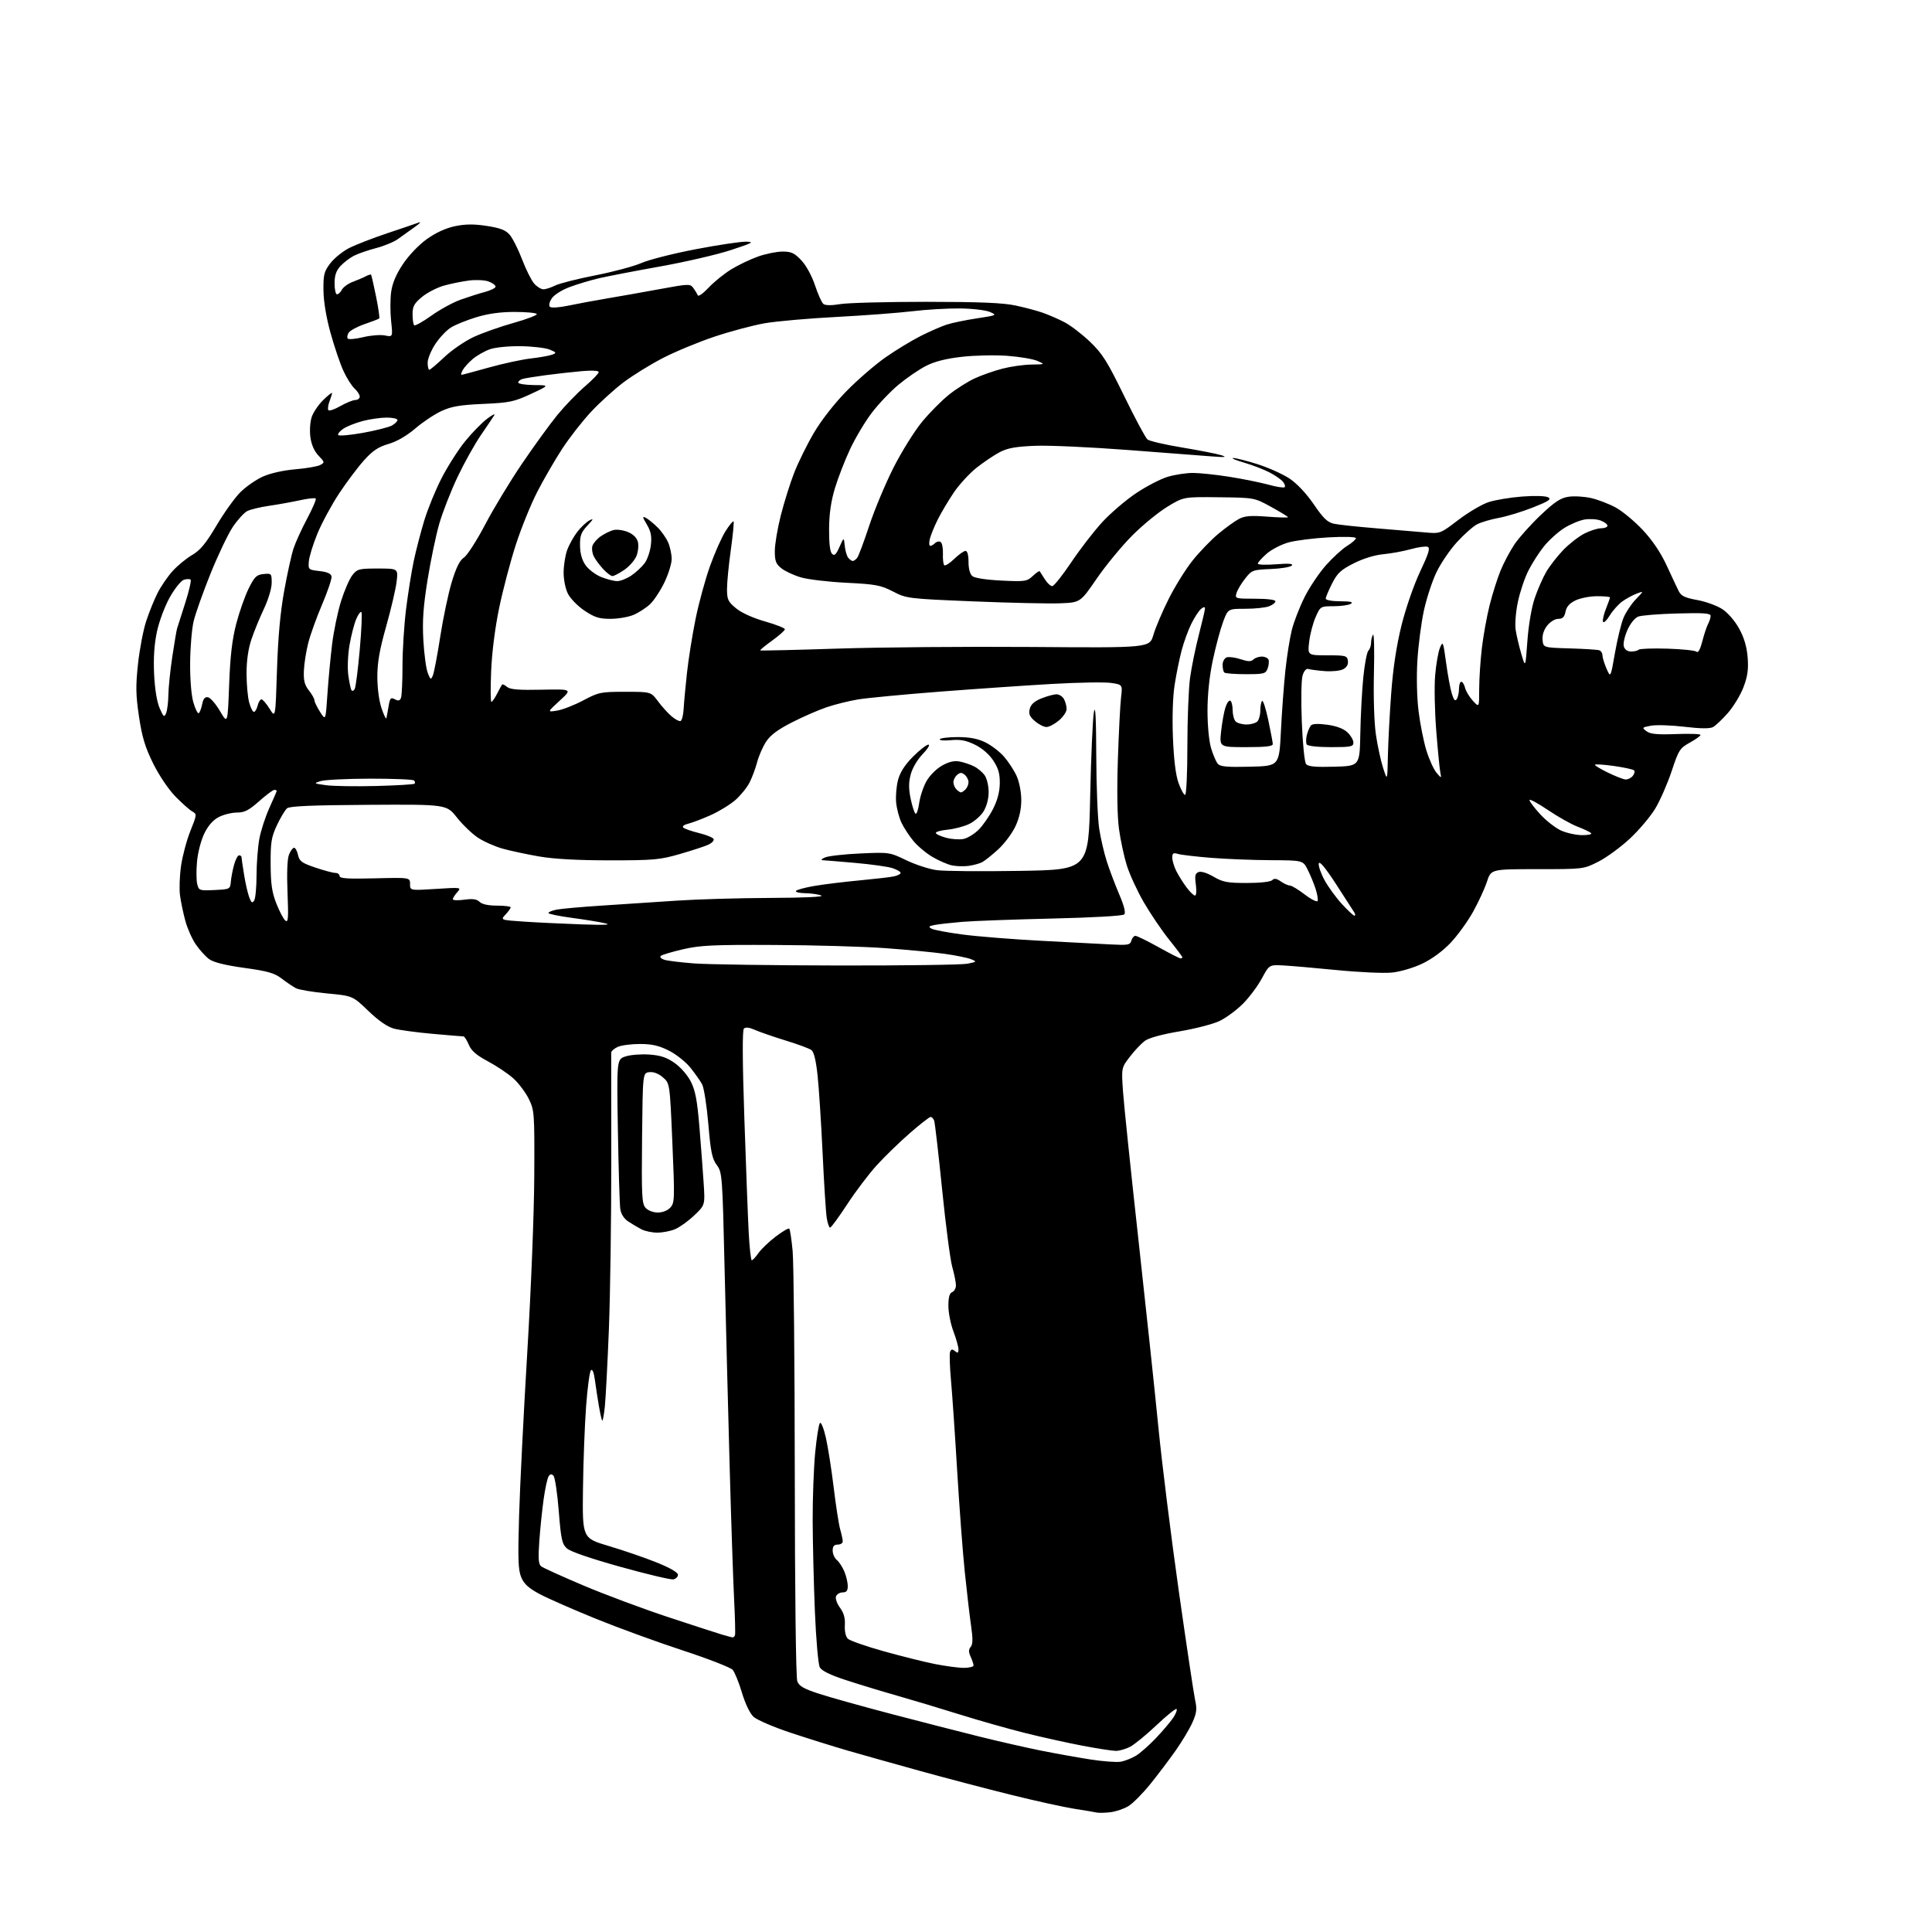 <?xml version="1.0" encoding="UTF-8" standalone="no"?>
<svg 
  version="1.1" 
  xmlns="http://www.w3.org/2000/svg" 
  xmlns:xlink="http://www.w3.org/1999/xlink" 
  xmlns:svg="http://www.w3.org/2000/svg"
  xmlns:rdf="http://www.w3.org/1999/02/22-rdf-syntax-ns#"
  xmlns:cc="http://creativecommons.org/ns#"
  xmlns:dc="http://purl.org/dc/elements/1.1/"
  viewBox="0 0 768 768"
  width="768"
  height="768"
>
<style>svg {background-color: white; }</style>"
<path stroke="none" fill="black" fill-rule="evenodd" d="M441.45,720.38C439.28,720.64 436.82,720.70 436.00,720.52C435.18,720.33 431.12,719.65 427.00,719.01C422.88,718.36 411.62,715.88 402.00,713.50C392.38,711.11 376.18,706.86 366.00,704.05C355.82,701.24 342.77,697.57 337.00,695.90C331.23,694.22 320.98,691.02 314.23,688.77C307.48,686.53 300.87,683.68 299.54,682.45C298.10,681.11 296.24,677.24 294.93,672.85C293.72,668.81 292.06,664.73 291.25,663.79C290.44,662.86 281.56,659.40 271.52,656.11C261.48,652.83 245.90,647.15 236.89,643.49C227.87,639.83 217.85,635.43 214.61,633.71C210.18,631.35 208.35,629.70 207.22,627.04C205.98,624.10 205.83,619.90 206.35,602.40C206.69,590.79 208.16,561.54 209.61,537.40C211.11,512.47 212.31,482.26 212.38,467.50C212.50,442.24 212.43,441.37 210.19,436.81C208.92,434.24 206.18,430.59 204.09,428.70C202.01,426.82 197.47,423.77 194.01,421.93C189.36,419.44 187.36,417.72 186.35,415.29C185.59,413.48 184.64,412.00 184.24,411.99C183.83,411.99 178.33,411.53 172.01,410.97C165.70,410.41 158.75,409.47 156.59,408.89C154.00,408.19 150.51,405.77 146.42,401.85C140.19,395.86 140.19,395.86 129.97,394.90C124.36,394.37 118.80,393.44 117.63,392.83C116.46,392.21 113.92,390.50 112.00,389.02C109.11,386.80 106.50,386.05 97.10,384.75C89.35,383.67 84.86,382.54 83.10,381.24C81.67,380.18 79.29,377.55 77.82,375.40C76.35,373.26 74.47,369.02 73.66,366.00C72.84,362.98 71.90,358.46 71.56,355.97C71.22,353.48 71.40,348.21 71.96,344.25C72.53,340.30 74.19,334.04 75.67,330.35C78.29,323.81 78.31,323.60 76.43,322.57C75.37,321.98 72.35,319.30 69.73,316.62C66.99,313.81 63.24,308.25 60.89,303.51C57.69,297.04 56.49,293.08 55.26,284.90C53.97,276.25 53.91,272.71 54.86,263.90C55.50,258.06 56.95,250.42 58.11,246.92C59.26,243.41 61.29,238.38 62.63,235.74C63.97,233.09 66.66,229.17 68.60,227.02C70.54,224.87 74.03,222.00 76.35,220.64C79.61,218.73 81.81,216.07 86.02,208.97C89.01,203.91 93.27,197.96 95.48,195.73C97.69,193.51 101.75,190.68 104.50,189.45C107.51,188.10 112.66,186.95 117.42,186.55C121.78,186.18 126.21,185.42 127.27,184.85C129.13,183.86 129.10,183.72 126.61,181.12C124.94,179.37 123.79,176.78 123.39,173.83C123.04,171.26 123.26,167.74 123.90,165.80C124.53,163.91 126.60,160.84 128.52,158.98C130.43,157.13 132.00,155.89 132.00,156.24C132.00,156.59 131.55,158.06 130.99,159.52C130.44,160.98 130.22,162.55 130.51,163.02C130.80,163.48 132.94,162.78 135.27,161.44C137.60,160.11 140.29,159.02 141.25,159.01C142.21,159.01 143.00,158.39 143.00,157.65C143.00,156.92 142.07,155.47 140.93,154.44C139.79,153.40 137.79,150.23 136.49,147.38C135.18,144.53 132.89,137.76 131.39,132.35C129.69,126.21 128.63,119.83 128.58,115.42C128.51,109.14 128.82,107.93 131.31,104.66C132.86,102.63 136.24,99.90 138.84,98.58C141.43,97.27 148.26,94.62 154.02,92.69C159.79,90.77 165.40,88.86 166.50,88.45C167.60,88.04 166.81,88.88 164.75,90.32C162.69,91.76 159.74,93.87 158.20,95.01C156.65,96.15 152.73,97.78 149.47,98.63C146.22,99.48 142.24,100.86 140.64,101.69C139.04,102.52 136.66,104.34 135.36,105.74C133.63,107.61 133.00,109.46 133.00,112.65C133.00,115.04 133.43,117.00 133.96,117.00C134.50,117.00 135.38,116.16 135.93,115.14C136.47,114.11 138.40,112.73 140.21,112.05C142.02,111.38 144.33,110.39 145.35,109.85C146.36,109.31 147.33,109.01 147.49,109.18C147.66,109.36 148.55,113.25 149.48,117.83C150.41,122.42 150.98,126.36 150.74,126.59C150.51,126.82 147.91,127.83 144.97,128.83C142.03,129.83 139.16,131.38 138.60,132.28C138.03,133.17 137.89,134.22 138.28,134.61C138.67,135.00 141.43,134.74 144.42,134.02C147.40,133.30 151.26,133.00 153.00,133.35C156.16,133.98 156.16,133.98 155.47,127.58C155.10,124.06 155.10,118.88 155.49,116.06C155.97,112.55 157.45,109.05 160.19,104.96C162.50,101.50 166.49,97.33 169.68,95.04C173.23,92.50 177.18,90.69 180.84,89.92C185.03,89.05 188.32,89.02 193.50,89.81C198.89,90.64 200.99,91.45 202.63,93.36C203.80,94.72 206.02,99.13 207.56,103.16C209.10,107.20 211.26,111.51 212.36,112.75C213.45,113.99 215.10,115.00 216.02,115.00C216.94,115.00 219.05,114.32 220.72,113.49C222.38,112.66 229.54,110.85 236.62,109.46C243.71,108.08 251.97,105.86 255.00,104.54C258.02,103.22 267.73,100.76 276.57,99.07C285.41,97.38 294.41,96.03 296.57,96.07C299.99,96.13 299.21,96.56 290.50,99.42C285.00,101.22 272.40,104.14 262.50,105.91C252.60,107.68 241.70,109.78 238.27,110.57C234.85,111.36 229.55,112.95 226.49,114.09C223.28,115.29 220.25,117.21 219.32,118.64C218.37,120.08 218.07,121.46 218.60,121.97C219.11,122.47 222.29,122.26 226.00,121.48C229.57,120.73 236.55,119.43 241.50,118.60C246.45,117.77 255.86,116.11 262.40,114.90C273.81,112.80 274.36,112.78 275.62,114.49C276.34,115.48 277.12,116.78 277.37,117.39C277.61,118.00 279.53,116.65 281.65,114.38C283.77,112.11 287.82,108.83 290.65,107.09C293.48,105.34 298.31,103.04 301.38,101.96C304.44,100.88 308.82,100.00 311.11,100.00C314.56,100.00 315.82,100.59 318.54,103.48C320.46,105.51 322.71,109.63 323.97,113.40C325.15,116.95 326.65,120.29 327.31,120.82C328.06,121.44 330.51,121.47 334.00,120.89C337.02,120.38 352.40,119.98 368.17,119.98C389.35,119.99 398.63,120.37 403.67,121.44C407.43,122.24 412.34,123.54 414.60,124.35C416.85,125.15 420.66,126.80 423.05,128.03C425.45,129.25 430.02,132.74 433.22,135.79C438.23,140.57 440.10,143.54 446.88,157.43C451.19,166.28 455.36,174.05 456.13,174.69C456.90,175.33 463.15,176.78 470.01,177.91C476.88,179.05 483.85,180.42 485.50,180.96C487.88,181.73 487.15,181.84 482.00,181.45C478.43,181.19 463.35,180.04 448.50,178.89C433.65,177.75 417.00,176.99 411.50,177.21C403.80,177.52 400.56,178.10 397.43,179.73C395.19,180.90 391.05,183.68 388.23,185.91C385.40,188.15 381.33,192.57 379.18,195.74C377.04,198.91 374.15,203.75 372.78,206.50C371.41,209.25 369.99,212.74 369.62,214.25C369.26,215.76 369.33,217.00 369.78,217.00C370.23,217.00 371.10,216.50 371.71,215.89C372.32,215.28 373.31,215.07 373.90,215.44C374.50,215.81 374.91,217.88 374.83,220.06C374.74,222.23 374.98,224.31 375.35,224.68C375.72,225.06 377.51,223.93 379.31,222.18C381.12,220.43 383.14,219.00 383.80,219.00C384.55,219.00 385.00,220.63 385.00,223.38C385.00,226.10 385.58,228.24 386.54,229.03C387.45,229.79 392.12,230.50 398.08,230.79C407.49,231.24 408.23,231.13 410.54,228.97C411.89,227.70 413.13,226.85 413.30,227.08C413.47,227.31 414.38,228.74 415.33,230.25C416.27,231.76 417.60,233.00 418.27,233.00C418.95,232.99 422.32,228.77 425.78,223.61C429.23,218.45 434.77,211.27 438.08,207.65C441.40,204.03 447.49,198.81 451.60,196.06C455.72,193.30 461.40,190.36 464.23,189.52C467.05,188.69 471.54,188.00 474.19,188.00C476.85,188.00 483.40,188.69 488.76,189.54C494.12,190.39 501.10,191.81 504.28,192.68C507.45,193.56 510.33,194.00 510.67,193.66C511.01,193.33 510.69,192.33 509.96,191.45C509.23,190.57 506.80,188.91 504.57,187.75C502.33,186.59 497.80,184.85 494.50,183.89C491.20,182.93 489.26,182.11 490.20,182.07C491.13,182.03 495.48,183.13 499.86,184.51C504.24,185.90 509.99,188.49 512.65,190.26C515.61,192.25 519.33,196.21 522.26,200.50C526.04,206.04 527.71,207.65 530.27,208.20C532.05,208.58 539.58,209.39 547.00,210.00C554.42,210.60 563.20,211.34 566.50,211.64C572.50,212.18 572.50,212.18 579.71,206.68C583.68,203.66 589.08,200.48 591.71,199.61C594.35,198.74 600.37,197.74 605.10,197.38C610.09,197.00 614.42,197.13 615.42,197.69C616.81,198.47 615.64,199.25 609.32,201.74C605.02,203.44 598.92,205.30 595.77,205.87C592.63,206.45 588.75,207.59 587.17,208.41C585.59,209.23 581.99,212.42 579.17,215.50C576.36,218.58 572.67,223.99 570.99,227.53C569.30,231.06 567.07,237.90 566.02,242.72C564.97,247.55 563.81,256.45 563.44,262.50C563.04,269.03 563.23,277.24 563.90,282.69C564.52,287.74 565.92,294.78 567.02,298.34C568.12,301.89 569.92,305.86 571.02,307.15C573.03,309.50 573.03,309.50 572.54,307.00C572.27,305.62 571.54,298.20 570.93,290.50C570.32,282.80 570.12,272.90 570.49,268.50C570.86,264.10 571.72,259.16 572.40,257.52C573.57,254.69 573.69,254.98 574.86,263.52C575.53,268.46 576.56,274.02 577.16,275.87C577.95,278.35 578.46,278.88 579.10,277.87C579.58,277.12 579.98,275.26 579.98,273.75C579.99,272.24 580.40,271.00 580.89,271.00C581.38,271.00 582.06,272.11 582.40,273.46C582.74,274.81 584.14,277.12 585.51,278.60C588.00,281.29 588.00,281.29 588.00,273.90C588.00,269.83 588.49,262.45 589.08,257.50C589.67,252.55 591.05,244.92 592.15,240.56C593.24,236.19 595.19,230.03 596.47,226.88C597.75,223.73 600.27,218.98 602.07,216.33C603.87,213.67 608.53,208.48 612.42,204.78C618.02,199.48 620.34,197.94 623.50,197.47C625.70,197.13 629.73,197.37 632.46,197.98C635.19,198.60 639.60,200.29 642.28,201.75C644.95,203.20 649.79,207.23 653.03,210.69C656.89,214.81 660.15,219.66 662.50,224.74C664.47,229.01 666.63,233.60 667.30,234.95C668.28,236.92 669.74,237.62 674.68,238.52C678.07,239.13 682.57,240.77 684.69,242.17C686.93,243.66 689.71,246.90 691.39,249.97C693.34,253.55 694.40,257.18 694.72,261.36C695.09,266.06 694.70,268.83 693.07,273.15C691.89,276.25 689.10,280.87 686.86,283.42C684.63,285.96 681.96,288.49 680.94,289.03C679.69,289.70 675.93,289.66 669.54,288.90C664.29,288.28 658.32,288.09 656.26,288.48C652.69,289.15 652.61,289.25 654.51,290.67C656.05,291.82 658.72,292.08 666.25,291.80C671.61,291.59 676.00,291.75 676.00,292.14C676.00,292.53 674.09,293.90 671.75,295.19C667.77,297.39 667.31,298.10 664.50,306.56C662.85,311.52 659.92,318.20 658.00,321.40C656.08,324.61 651.51,330.00 647.86,333.40C644.21,336.79 638.59,340.90 635.36,342.53C629.50,345.50 629.50,345.50 611.10,345.50C592.71,345.50 592.71,345.50 591.07,350.52C590.17,353.27 587.68,358.67 585.53,362.52C583.39,366.36 579.38,371.88 576.64,374.78C573.57,378.03 569.25,381.21 565.42,383.04C561.88,384.73 556.66,386.27 553.35,386.61C550.13,386.94 540.30,386.50 531.50,385.63C522.70,384.76 513.03,383.93 510.02,383.77C504.54,383.50 504.54,383.50 501.58,388.99C499.95,392.01 496.57,396.53 494.06,399.03C491.55,401.54 487.41,404.59 484.86,405.83C482.31,407.06 475.15,408.92 468.94,409.97C461.87,411.16 456.70,412.58 455.08,413.77C453.66,414.83 450.98,417.66 449.13,420.08C445.76,424.47 445.76,424.47 446.42,433.98C446.79,439.22 449.53,465.55 452.51,492.50C455.49,519.45 459.08,553.20 460.49,567.50C461.90,581.80 465.55,611.05 468.59,632.50C471.64,653.95 474.56,673.44 475.08,675.81C475.87,679.38 475.69,680.92 474.02,684.68C472.92,687.18 469.91,692.22 467.34,695.87C464.77,699.51 460.23,705.53 457.24,709.23C454.25,712.93 450.37,716.84 448.61,717.93C446.85,719.02 443.63,720.12 441.45,720.38zM445.50,700.31C447.15,700.02 449.89,698.94 451.59,697.91C453.28,696.88 456.91,693.67 459.65,690.77C462.39,687.87 465.45,684.25 466.45,682.72C467.45,681.19 468.01,679.68 467.70,679.36C467.38,679.05 463.80,681.93 459.74,685.78C455.67,689.62 450.94,693.50 449.22,694.38C447.51,695.27 444.97,696.00 443.60,696.00C442.23,696.00 436.24,695.08 430.30,693.95C424.36,692.82 414.10,690.55 407.50,688.90C400.90,687.25 389.20,683.94 381.50,681.53C373.80,679.12 362.55,675.74 356.50,674.02C350.45,672.30 341.33,669.53 336.24,667.86C329.94,665.80 326.62,664.17 325.87,662.76C325.26,661.62 324.39,651.65 323.93,640.60C323.48,629.54 323.08,613.30 323.05,604.50C323.02,595.70 323.47,583.55 324.04,577.51C324.62,571.46 325.47,566.13 325.94,565.66C326.41,565.19 327.48,567.87 328.33,571.65C329.17,575.42 330.57,584.35 331.43,591.50C332.29,598.65 333.44,606.07 334.00,607.99C334.55,609.91 335.00,612.05 335.00,612.74C335.00,613.43 334.10,614.00 333.00,614.00C331.56,614.00 331.00,614.67 331.00,616.38C331.00,617.69 331.74,619.37 332.65,620.13C333.57,620.88 334.92,622.95 335.65,624.72C336.39,626.49 337.00,629.08 337.00,630.47C337.00,632.35 336.48,633.00 334.97,633.00C333.85,633.00 332.67,633.71 332.33,634.57C332.00,635.44 332.70,637.46 333.91,639.09C335.43,641.15 336.01,643.21 335.84,646.03C335.70,648.49 336.17,650.57 337.05,651.43C337.85,652.19 344.12,654.39 351.00,656.32C357.88,658.25 367.04,660.55 371.36,661.42C375.68,662.29 380.97,663.00 383.11,663.00C385.25,663.00 387.00,662.57 387.00,662.05C387.00,661.52 386.48,659.96 385.85,658.58C384.99,656.68 384.99,655.72 385.87,654.66C386.73,653.62 386.77,651.44 386.03,646.38C385.48,642.59 384.35,632.98 383.53,625.00C382.70,617.02 381.33,598.80 380.48,584.50C379.63,570.20 378.52,554.07 378.03,548.65C377.54,543.24 377.38,538.17 377.68,537.38C378.11,536.28 378.56,536.22 379.62,537.10C380.71,538.00 381.00,537.85 381.00,536.37C381.00,535.34 380.10,532.13 379.00,529.24C377.90,526.35 377.00,521.78 377.00,519.10C377.00,515.68 377.45,514.04 378.50,513.64C379.32,513.32 380.00,512.11 380.00,510.94C380.00,509.77 379.35,506.49 378.54,503.65C377.74,500.82 375.92,486.88 374.49,472.69C373.06,458.49 371.64,446.23 371.34,445.44C371.03,444.65 370.40,444.00 369.92,444.00C369.45,444.00 365.72,446.92 361.63,450.48C357.55,454.04 351.64,459.78 348.50,463.23C345.37,466.68 340.08,473.66 336.76,478.75C333.43,483.84 330.38,488.00 329.98,488.00C329.58,488.00 328.98,486.27 328.64,484.16C328.30,482.05 327.56,470.47 327.00,458.41C326.43,446.36 325.53,432.45 325.00,427.50C324.37,421.54 323.54,418.14 322.54,417.41C321.71,416.80 317.09,415.09 312.27,413.61C307.45,412.13 301.97,410.23 300.10,409.40C297.86,408.41 296.37,408.23 295.72,408.88C295.07,409.53 295.12,421.56 295.88,444.19C296.51,463.06 297.29,483.56 297.61,489.75C297.93,495.94 298.49,500.99 298.85,500.98C299.21,500.97 300.40,499.68 301.50,498.11C302.60,496.54 305.68,493.59 308.35,491.56C311.01,489.53 313.44,488.11 313.74,488.41C314.05,488.71 314.65,492.68 315.08,497.23C315.52,501.78 315.90,541.58 315.94,585.68C315.97,632.89 316.38,666.88 316.94,668.33C317.67,670.27 319.52,671.33 325.69,673.33C329.98,674.73 342.95,678.35 354.50,681.38C366.05,684.41 381.80,688.45 389.50,690.36C397.20,692.27 408.23,694.78 414.00,695.93C419.77,697.08 428.55,698.65 433.50,699.42C438.45,700.19 443.85,700.59 445.50,700.31zM291.17,650.90C291.53,650.95 291.98,650.55 292.17,650.00C292.35,649.46 292.19,643.04 291.82,635.75C291.45,628.46 290.65,604.73 290.05,583.00C289.45,561.27 288.55,526.09 288.05,504.81C287.17,467.09 287.09,466.04 284.92,463.11C283.07,460.60 282.51,457.88 281.57,446.80C280.95,439.48 279.83,432.38 279.09,431.00C278.34,429.62 276.22,426.63 274.38,424.34C272.53,422.06 268.68,419.02 265.81,417.59C261.88,415.63 259.08,415.00 254.35,415.00C250.91,415.00 246.95,415.52 245.55,416.16C244.15,416.80 242.99,417.81 242.97,418.41C242.95,419.01 242.96,438.40 242.99,461.50C243.01,484.60 242.58,514.75 242.04,528.50C241.49,542.25 240.76,556.12 240.42,559.31C240.07,562.51 239.61,564.94 239.39,564.72C239.17,564.50 238.58,561.89 238.07,558.91C237.56,555.94 236.85,551.31 236.49,548.63C236.09,545.61 235.49,544.11 234.91,544.69C234.39,545.21 233.53,551.67 232.98,559.06C232.43,566.45 231.87,581.26 231.74,591.97C231.50,611.44 231.50,611.44 242.00,614.56C247.78,616.28 256.32,619.21 261.00,621.09C266.32,623.23 269.50,625.06 269.50,625.99C269.50,626.80 268.67,627.63 267.66,627.83C266.64,628.02 257.21,625.79 246.70,622.86C234.84,619.56 226.74,616.78 225.36,615.52C223.40,613.75 223.01,611.93 222.11,600.59C221.55,593.49 220.60,587.20 220.00,586.60C219.22,585.82 218.67,585.91 218.05,586.92C217.57,587.69 216.70,591.74 216.11,595.91C215.52,600.08 214.75,607.56 214.39,612.52C213.89,619.58 214.05,621.78 215.12,622.64C215.88,623.24 223.47,626.68 232.00,630.29C240.53,633.89 255.60,639.52 265.50,642.79C275.40,646.06 285.07,649.20 287.00,649.77C288.93,650.33 290.80,650.84 291.17,650.90zM261.28,489.99C259.20,489.99 256.38,489.40 255.00,488.68C253.62,487.96 251.27,486.57 249.78,485.59C248.06,484.46 246.88,482.64 246.58,480.65C246.31,478.92 245.89,464.81 245.62,449.30C245.15,421.11 245.15,421.11 248.68,419.94C250.62,419.30 254.87,418.97 258.11,419.20C262.58,419.52 265.03,420.34 268.20,422.57C270.59,424.26 273.36,427.44 274.65,430.01C276.41,433.49 277.17,437.52 278.03,448.00C278.64,455.43 279.40,465.45 279.71,470.27C280.28,479.04 280.28,479.04 275.97,483.14C273.60,485.40 270.17,487.86 268.36,488.62C266.55,489.38 263.36,490.00 261.28,489.99zM261.50,482.00C263.42,482.00 265.41,481.20 266.49,480.01C268.19,478.13 268.24,476.57 267.28,454.32C266.27,430.63 266.27,430.63 263.51,428.26C261.78,426.76 259.79,426.00 258.13,426.20C255.50,426.50 255.50,426.50 255.23,452.40C255.00,475.45 255.15,478.51 256.64,480.15C257.60,481.21 259.67,482.00 261.50,482.00zM333.00,383.80C359.12,383.85 382.30,383.53 384.50,383.10C388.37,382.34 388.42,382.28 386.00,381.29C384.62,380.73 379.90,379.77 375.50,379.16C371.10,378.54 360.52,377.53 352.00,376.91C343.48,376.28 323.68,375.71 308.00,375.64C283.50,375.52 278.38,375.76 271.50,377.35C267.10,378.37 263.12,379.56 262.65,380.00C262.18,380.44 262.83,381.13 264.08,381.53C265.34,381.92 270.67,382.58 275.93,382.98C281.19,383.38 306.88,383.75 333.00,383.80zM469.25,380.97C469.66,380.99 470.00,380.79 470.00,380.53C470.00,380.27 467.64,377.12 464.75,373.52C461.86,369.93 457.35,363.28 454.72,358.74C452.09,354.21 449.03,347.57 447.92,344.00C446.81,340.43 445.41,333.90 444.81,329.50C444.13,324.48 443.97,314.24 444.37,302.00C444.73,291.27 445.29,280.17 445.63,277.33C446.24,272.16 446.24,272.16 441.70,271.48C439.21,271.10 428.69,271.28 418.33,271.87C407.97,272.46 387.80,273.85 373.50,274.95C359.20,276.06 344.58,277.45 341.00,278.05C337.43,278.65 331.87,280.03 328.65,281.12C325.42,282.20 319.21,284.91 314.85,287.14C309.17,290.03 306.23,292.23 304.53,294.84C303.22,296.85 301.62,300.52 300.97,302.99C300.32,305.47 298.96,309.11 297.95,311.09C296.94,313.07 294.42,316.18 292.34,318.01C290.26,319.83 285.85,322.54 282.53,324.02C279.21,325.51 275.20,327.03 273.61,327.42C271.94,327.82 271.09,328.48 271.61,328.98C272.10,329.45 274.94,330.44 277.92,331.17C280.91,331.90 283.51,332.98 283.70,333.58C283.89,334.17 282.92,335.17 281.54,335.80C280.16,336.43 275.11,338.08 270.31,339.47C262.33,341.78 259.96,342.00 242.42,342.00C229.73,342.00 220.26,341.48 214.38,340.47C209.50,339.62 202.96,338.23 199.87,337.37C196.77,336.51 192.32,334.54 189.99,333.00C187.66,331.45 183.90,327.84 181.63,324.97C177.50,319.75 177.50,319.75 146.54,319.93C124.19,320.06 115.18,320.44 114.13,321.30C113.33,321.96 111.52,324.98 110.10,328.00C107.86,332.79 107.54,334.79 107.58,343.50C107.62,351.39 108.10,354.70 109.85,359.16C111.08,362.27 112.69,365.33 113.43,365.94C114.57,366.89 114.71,365.06 114.29,354.79C113.98,347.14 114.20,341.46 114.87,339.75C115.46,338.24 116.38,337.00 116.90,337.00C117.42,337.00 118.13,338.30 118.47,339.88C119.02,342.36 119.99,343.06 125.37,344.88C128.82,346.05 132.40,347.00 133.32,347.00C134.24,347.00 135.00,347.56 135.00,348.25C135.00,349.21 138.28,349.42 149.00,349.15C163.00,348.81 163.00,348.81 163.00,351.41C163.00,354.01 163.00,354.01 173.25,353.36C183.40,352.71 183.48,352.72 181.75,354.68C180.79,355.77 180.00,357.02 180.00,357.46C180.00,357.91 182.06,357.99 184.58,357.64C187.96,357.18 189.55,357.41 190.65,358.51C191.61,359.46 194.09,360.00 197.57,360.00C200.56,360.00 203.00,360.31 203.00,360.69C203.00,361.06 202.08,362.35 200.96,363.54C198.92,365.72 198.92,365.72 208.21,366.35C213.32,366.70 223.57,367.19 231.00,367.45C240.47,367.78 243.31,367.65 240.50,367.01C238.30,366.50 232.34,365.53 227.25,364.85C222.16,364.17 218.00,363.31 218.00,362.93C218.00,362.56 219.46,361.95 221.25,361.59C223.04,361.23 231.25,360.50 239.50,359.97C247.75,359.45 261.02,358.57 269.00,358.02C276.98,357.48 293.62,356.99 306.00,356.94C319.51,356.89 327.70,356.52 326.50,356.00C325.40,355.53 322.56,355.11 320.19,355.07C317.82,355.03 316.11,354.63 316.40,354.17C316.68,353.71 319.97,352.81 323.71,352.18C327.44,351.54 335.45,350.55 341.50,349.99C347.55,349.42 353.74,348.71 355.25,348.40C356.76,348.09 358.00,347.46 358.00,347.00C358.00,346.53 356.54,345.68 354.75,345.09C352.96,344.51 346.32,343.58 340.00,343.02C333.68,342.47 327.82,341.98 327.00,341.95C326.18,341.91 326.62,341.40 328.00,340.83C329.38,340.25 335.70,339.55 342.05,339.26C353.47,338.75 353.66,338.78 360.24,341.95C363.90,343.71 369.35,345.49 372.36,345.90C375.36,346.31 390.17,346.44 405.27,346.19C432.73,345.74 432.73,345.74 433.36,316.62C433.71,300.60 434.38,285.48 434.85,283.00C435.44,279.88 435.73,285.23 435.78,300.50C435.82,312.60 436.35,325.65 436.96,329.50C437.56,333.35 438.92,339.20 439.99,342.50C441.05,345.80 443.26,351.65 444.90,355.50C446.88,360.13 447.55,362.84 446.90,363.50C446.32,364.08 434.38,364.76 418.20,365.14C402.97,365.49 386.90,366.08 382.50,366.45C378.10,366.82 373.19,367.37 371.58,367.68C369.15,368.14 368.94,368.39 370.33,369.17C371.25,369.68 376.84,370.73 382.75,371.50C388.66,372.27 402.50,373.38 413.50,373.96C424.50,374.53 437.04,375.19 441.37,375.42C448.46,375.79 449.28,375.64 449.73,373.91C450.01,372.86 450.74,372.01 451.37,372.02C451.99,372.03 456.10,374.04 460.50,376.49C464.90,378.94 468.84,380.95 469.25,380.97zM538.40,364.00C538.79,364.00 538.79,363.44 538.38,362.75C537.97,362.06 534.71,357.00 531.13,351.50C526.81,344.87 524.49,342.08 524.24,343.24C524.03,344.19 525.05,347.17 526.51,349.85C527.98,352.53 531.09,356.82 533.43,359.36C535.77,361.91 538.01,364.00 538.40,364.00zM101.04,357.97C101.55,357.16 101.98,352.65 101.98,347.93C101.99,343.22 102.49,336.71 103.09,333.46C103.69,330.21 105.49,324.66 107.09,321.14C108.69,317.61 110.00,314.56 110.00,314.36C110.00,314.16 109.57,314.00 109.03,314.00C108.50,314.00 105.79,316.02 103.00,318.50C98.93,322.12 97.20,323.00 94.22,323.00C92.17,323.00 88.95,323.79 87.05,324.75C84.75,325.92 82.82,328.08 81.26,331.23C79.95,333.88 78.67,338.78 78.33,342.37C78.00,345.90 78.03,349.98 78.40,351.44C79.04,354.00 79.28,354.08 85.28,353.80C91.39,353.51 91.50,353.45 91.76,350.50C91.90,348.85 92.48,345.81 93.05,343.75C93.62,341.69 94.51,340.00 95.04,340.00C95.57,340.00 96.00,340.34 96.01,340.75C96.01,341.16 96.47,344.31 97.03,347.74C97.58,351.17 98.51,355.20 99.08,356.70C99.91,358.89 100.30,359.14 101.04,357.97zM523.80,358.11C524.00,357.51 523.61,355.33 522.95,353.26C522.28,351.19 520.88,347.81 519.84,345.75C517.96,342.00 517.96,342.00 505.23,341.94C498.23,341.91 487.55,341.49 481.50,341.01C475.45,340.52 469.49,339.82 468.25,339.45C466.40,338.89 466.00,339.15 466.00,340.93C466.00,342.12 466.73,344.54 467.62,346.30C468.51,348.06 470.33,350.96 471.67,352.75C473.01,354.54 474.52,356.00 475.03,356.00C475.55,356.00 475.70,354.09 475.37,351.65C474.88,348.13 475.09,347.18 476.46,346.65C477.46,346.27 479.90,347.03 482.41,348.50C486.10,350.66 487.88,351.00 495.64,351.00C500.90,351.00 505.06,350.54 505.72,349.88C506.54,349.06 507.44,349.20 509.14,350.38C510.41,351.27 512.02,352.00 512.71,352.00C513.41,352.00 516.11,353.62 518.71,355.61C521.32,357.60 523.59,358.72 523.80,358.11zM385.00,344.21C383.07,344.47 380.07,344.37 378.33,343.99C376.59,343.60 373.14,342.10 370.66,340.64C368.18,339.19 364.77,336.33 363.09,334.29C361.40,332.25 359.27,328.99 358.35,327.04C357.42,325.09 356.47,321.47 356.23,318.99C355.99,316.51 356.34,312.46 357.00,309.99C357.83,306.93 359.72,304.00 362.96,300.75C365.58,298.14 368.32,296.00 369.06,296.00C369.80,296.00 368.78,297.69 366.79,299.75C364.69,301.93 362.69,305.31 362.03,307.82C361.18,311.03 361.17,313.52 362.01,317.55C362.63,320.53 363.50,323.19 363.94,323.46C364.38,323.74 365.04,321.83 365.39,319.23C365.75,316.63 367.05,312.71 368.29,310.52C369.55,308.29 372.27,305.57 374.47,304.34C377.20,302.80 379.33,302.31 381.45,302.71C383.13,303.03 385.71,303.89 387.19,304.64C388.67,305.38 390.58,306.99 391.44,308.22C392.30,309.44 393.00,312.43 393.00,314.85C393.00,317.53 392.21,320.55 390.98,322.53C389.88,324.32 387.29,326.59 385.23,327.56C383.18,328.54 379.36,329.54 376.75,329.80C374.14,330.05 372.00,330.63 372.00,331.09C372.00,331.55 373.84,332.42 376.08,333.02C378.33,333.63 381.48,333.83 383.09,333.48C384.69,333.13 387.38,331.47 389.05,329.80C390.72,328.13 393.27,324.45 394.72,321.63C396.48,318.19 397.38,314.82 397.43,311.43C397.48,307.52 396.88,305.43 394.82,302.30C393.14,299.77 390.39,297.40 387.50,296.00C383.98,294.29 381.70,293.87 377.97,294.23C375.27,294.49 373.30,294.32 373.59,293.85C373.88,293.38 377.10,293.00 380.74,293.00C385.40,293.00 388.64,293.62 391.64,295.07C393.99,296.21 397.34,298.76 399.09,300.75C400.83,302.74 403.09,306.20 404.11,308.43C405.18,310.79 405.96,314.81 405.97,318.00C405.98,321.69 405.21,325.14 403.64,328.50C402.36,331.25 399.27,335.36 396.80,337.64C394.32,339.91 391.44,342.21 390.39,342.75C389.35,343.28 386.93,343.94 385.00,344.21zM628.95,331.98C631.47,331.99 632.99,331.63 632.45,331.15C631.93,330.68 629.48,329.52 627.00,328.57C624.52,327.62 619.24,324.64 615.25,321.94C611.26,319.25 608.00,317.49 608.00,318.04C608.00,318.59 609.91,321.13 612.25,323.67C614.59,326.22 618.30,329.12 620.50,330.13C622.70,331.13 626.50,331.97 628.95,331.98zM471.09,316.00C471.60,316.00 472.00,307.51 472.00,296.57C472.00,285.89 472.49,273.64 473.08,269.37C473.68,265.09 475.25,257.40 476.58,252.28C477.91,247.16 479.00,242.48 479.00,241.87C479.00,241.14 478.46,241.20 477.42,242.06C476.55,242.79 474.83,245.43 473.58,247.94C472.34,250.45 470.60,255.20 469.73,258.50C468.85,261.80 467.59,267.97 466.94,272.22C466.20,276.92 465.94,285.12 466.26,293.22C466.61,302.00 467.36,308.11 468.49,311.25C469.42,313.86 470.60,316.00 471.09,316.00zM382.00,315.00C382.33,315.00 383.14,314.46 383.80,313.80C384.46,313.14 385.00,311.85 385.00,310.92C385.00,310.00 384.32,308.68 383.50,308.00C382.30,307.01 381.70,307.01 380.50,308.00C379.68,308.68 379.00,310.00 379.00,310.92C379.00,311.85 379.54,313.14 380.20,313.80C380.86,314.46 381.67,315.00 382.00,315.00zM149.38,312.45C157.57,312.24 164.51,311.83 164.80,311.53C165.09,311.24 164.99,310.66 164.58,310.25C164.16,309.84 156.32,309.52 147.16,309.53C138.00,309.55 129.15,309.98 127.50,310.49C124.58,311.38 124.63,311.42 129.50,312.12C132.25,312.51 141.20,312.66 149.38,312.45zM551.71,300.50C551.82,295.00 552.42,283.75 553.03,275.50C553.79,265.40 555.13,256.58 557.14,248.50C558.83,241.72 562.04,232.46 564.53,227.20C567.95,219.96 568.61,217.79 567.51,217.37C566.74,217.07 563.72,217.49 560.80,218.31C557.89,219.12 552.98,220.02 549.89,220.31C546.47,220.62 541.90,222.03 538.16,223.92C533.00,226.52 531.63,227.80 529.51,231.97C528.13,234.70 527.00,237.40 527.00,237.97C527.00,238.56 529.47,239.01 532.75,239.02C536.83,239.03 538.06,239.31 537.00,240.00C536.17,240.53 533.11,240.98 530.19,240.98C524.90,241.00 524.88,241.01 522.97,245.33C521.92,247.71 520.77,252.10 520.42,255.08C519.78,260.50 519.78,260.50 527.64,260.50C534.96,260.50 535.52,260.65 535.81,262.68C536.01,264.10 535.37,265.27 533.96,266.02C532.78,266.65 529.49,267.00 526.65,266.78C523.82,266.56 520.88,266.18 520.11,265.94C519.25,265.67 518.38,266.63 517.80,268.50C517.28,270.18 517.14,278.32 517.49,286.96C517.84,295.80 518.57,302.98 519.20,303.74C520.01,304.72 522.95,304.99 530.40,304.78C540.50,304.50 540.50,304.50 540.75,291.50C540.88,284.35 541.42,274.27 541.95,269.10C542.47,263.93 543.37,259.23 543.95,258.65C544.53,258.07 545.01,256.68 545.02,255.55C545.02,254.42 545.37,252.96 545.80,252.30C546.22,251.64 546.38,258.49 546.16,267.53C545.93,277.14 546.25,287.31 546.94,291.99C547.58,296.40 548.87,302.37 549.81,305.26C551.50,310.50 551.50,310.50 551.71,300.50zM646.13,309.85C647.02,309.93 648.32,309.31 649.02,308.48C649.72,307.64 649.96,306.63 649.56,306.23C649.16,305.83 645.50,305.04 641.42,304.47C637.34,303.90 634.00,303.70 634.00,304.03C634.00,304.35 636.36,305.76 639.25,307.16C642.14,308.56 645.23,309.77 646.13,309.85zM496.90,304.78C508.50,304.50 508.50,304.50 509.19,290.50C509.57,282.80 510.38,271.92 510.98,266.33C511.58,260.74 512.73,253.54 513.54,250.33C514.35,247.12 516.63,241.29 518.59,237.36C520.56,233.43 524.39,227.72 527.10,224.68C529.81,221.63 533.60,218.17 535.52,216.99C537.43,215.81 539.00,214.43 539.00,213.93C539.00,213.40 534.46,213.26 528.25,213.60C522.34,213.92 515.14,214.82 512.25,215.61C509.37,216.41 505.43,218.44 503.50,220.13C501.58,221.82 500.00,223.58 500.00,224.05C500.00,224.51 503.26,224.63 507.25,224.31C512.41,223.91 514.21,224.06 513.50,224.82C512.95,225.42 509.17,226.04 505.10,226.20C497.99,226.49 497.61,226.63 494.95,230.00C493.44,231.93 491.90,234.51 491.53,235.75C490.88,237.95 491.04,238.00 498.93,238.00C503.77,238.00 507.00,238.41 507.00,239.02C507.00,239.59 505.85,240.49 504.43,241.02C503.02,241.56 498.78,242.00 495.01,242.00C488.14,242.00 488.14,242.00 486.18,247.25C485.10,250.14 483.27,256.98 482.11,262.45C480.76,268.84 480.00,276.05 480.00,282.55C480.00,288.41 480.60,294.67 481.42,297.39C482.19,299.98 483.39,302.76 484.06,303.58C485.05,304.76 487.61,305.00 496.90,304.78zM495.37,297.00C484.74,297.00 484.74,297.00 485.41,290.75C485.78,287.31 486.55,283.03 487.12,281.24C487.69,279.45 488.57,278.24 489.08,278.55C489.59,278.86 490.00,280.58 490.00,282.36C490.00,284.14 490.54,286.14 491.20,286.80C491.86,287.46 493.80,288.00 495.50,288.00C497.21,288.00 499.14,287.46 499.80,286.80C500.46,286.14 501.00,284.19 501.00,282.47C501.00,280.74 501.32,279.02 501.70,278.63C502.09,278.25 503.19,281.66 504.15,286.22C505.12,290.77 505.93,295.06 505.95,295.75C505.99,296.67 503.23,297.00 495.37,297.00zM529.06,297.00C523.86,297.00 519.84,296.56 519.46,295.94C519.11,295.36 519.12,293.68 519.49,292.20C519.86,290.72 520.57,289.02 521.07,288.42C521.67,287.70 523.86,287.59 527.59,288.09C531.27,288.59 534.05,289.64 535.61,291.10C536.92,292.34 538.00,294.17 538.00,295.17C538.00,296.81 537.05,297.00 529.06,297.00zM415.98,289.00C414.95,289.00 412.89,287.95 411.40,286.67C409.28,284.85 408.84,283.79 409.34,281.78C409.79,280.00 411.20,278.74 414.01,277.61C416.23,276.73 418.92,276.00 419.99,276.00C421.05,276.00 422.40,276.87 422.96,277.93C423.53,279.00 424.00,280.76 424.00,281.85C424.00,282.93 422.62,284.99 420.92,286.41C419.23,287.83 417.01,289.00 415.98,289.00zM91.09,272.18C91.52,260.68 92.28,254.21 93.92,247.91C95.16,243.19 97.38,236.89 98.86,233.91C101.19,229.23 101.99,228.46 104.78,228.19C107.90,227.88 108.00,227.99 108.00,231.69C108.00,233.86 106.68,238.28 104.93,241.98C103.24,245.55 100.99,251.05 99.93,254.20C98.68,257.93 98.00,262.66 98.01,267.72C98.01,272.00 98.48,277.19 99.05,279.25C99.63,281.31 100.47,283.00 100.94,283.00C101.40,283.00 102.07,281.88 102.41,280.50C102.76,279.12 103.44,278.00 103.94,278.00C104.43,278.00 105.89,279.69 107.17,281.75C109.50,285.50 109.50,285.50 110.10,266.50C110.51,253.53 111.41,243.53 112.95,235.00C114.18,228.12 115.87,220.47 116.69,218.00C117.51,215.53 119.95,210.18 122.12,206.11C124.29,202.05 125.81,198.48 125.50,198.17C125.19,197.85 122.36,198.17 119.22,198.86C116.07,199.55 110.58,200.54 107.00,201.06C103.42,201.58 99.49,202.53 98.26,203.17C97.03,203.81 94.47,206.62 92.58,209.41C90.69,212.21 86.70,220.57 83.70,228.00C80.71,235.43 77.67,243.97 76.96,247.00C76.25,250.03 75.63,257.45 75.58,263.50C75.53,270.12 76.05,276.39 76.87,279.23C77.63,281.83 78.59,283.76 79.00,283.50C79.41,283.25 80.02,281.65 80.36,279.95C80.81,277.72 81.47,276.94 82.70,277.18C83.65,277.36 85.79,279.84 87.46,282.68C90.50,287.85 90.50,287.85 91.09,272.18zM270.50,286.63C271.05,286.47 271.61,284.35 271.75,281.92C271.88,279.49 272.48,273.00 273.08,267.50C273.68,262.00 275.22,252.32 276.51,246.00C277.79,239.68 280.38,230.22 282.25,225.00C284.12,219.78 286.89,213.54 288.40,211.16C289.91,208.77 291.35,207.01 291.59,207.26C291.84,207.50 291.35,212.57 290.52,218.53C289.68,224.48 289.00,231.49 289.00,234.10C289.00,238.34 289.39,239.17 292.59,241.81C294.77,243.61 299.30,245.66 304.09,247.03C308.44,248.26 312.00,249.67 312.00,250.14C312.00,250.62 309.73,252.63 306.96,254.63C304.18,256.62 302.05,258.38 302.21,258.54C302.37,258.70 316.23,258.38 333.00,257.83C349.77,257.28 384.54,256.99 410.25,257.18C456.99,257.54 456.99,257.54 458.49,252.38C459.32,249.54 462.05,243.11 464.56,238.10C467.07,233.08 471.38,226.17 474.13,222.74C476.88,219.31 481.47,214.56 484.32,212.19C487.17,209.82 490.83,207.17 492.46,206.31C494.79,205.07 497.16,204.87 503.71,205.37C508.27,205.72 512.00,205.83 512.00,205.60C512.00,205.37 508.99,203.53 505.31,201.51C498.62,197.83 498.62,197.83 484.56,197.67C470.50,197.50 470.50,197.50 464.00,201.46C460.43,203.64 454.12,208.81 450.00,212.96C445.88,217.11 439.56,224.78 435.97,230.00C429.45,239.50 429.45,239.50 421.47,239.82C417.09,240.00 401.57,239.66 387.00,239.06C360.87,237.98 360.42,237.93 355.00,235.14C350.09,232.61 348.10,232.24 336.45,231.66C329.28,231.30 321.13,230.34 318.34,229.51C315.55,228.68 312.09,227.07 310.64,225.93C308.44,224.20 308.00,223.05 308.00,219.06C308.00,216.42 309.07,210.04 310.38,204.88C311.69,199.72 314.08,192.10 315.70,187.94C317.32,183.78 320.86,176.61 323.57,172.01C326.51,167.02 331.73,160.34 336.50,155.47C340.90,150.98 347.88,144.94 352.00,142.06C356.12,139.18 362.43,135.35 366.00,133.55C369.57,131.75 374.23,129.71 376.35,129.03C378.46,128.34 383.86,127.23 388.35,126.55C396.30,125.34 396.43,125.28 393.50,124.01C391.83,123.28 386.50,122.66 381.50,122.61C376.55,122.56 368.00,123.07 362.50,123.74C357.00,124.40 343.50,125.41 332.50,125.99C321.50,126.56 308.67,127.69 303.98,128.50C299.30,129.32 290.24,131.74 283.85,133.88C277.46,136.03 268.24,139.86 263.37,142.39C258.49,144.92 251.52,149.23 247.88,151.97C244.25,154.72 238.44,159.98 234.98,163.68C231.52,167.38 226.34,174.02 223.45,178.45C220.57,182.88 216.12,190.55 213.58,195.50C211.03,200.45 207.20,209.90 205.06,216.50C202.92,223.10 199.95,234.35 198.46,241.50C196.79,249.51 195.56,259.20 195.24,266.75C194.96,273.49 195.00,279.00 195.34,279.00C195.67,279.00 196.69,277.54 197.60,275.75C198.51,273.96 199.41,272.32 199.60,272.11C199.79,271.89 200.69,272.33 201.59,273.07C202.81,274.09 206.30,274.37 215.36,274.17C227.50,273.92 227.50,273.92 222.50,278.52C217.50,283.12 217.50,283.12 221.47,282.47C223.65,282.12 228.33,280.29 231.87,278.41C237.98,275.17 238.81,275.00 248.53,275.00C258.76,275.00 258.76,275.00 261.55,278.75C263.08,280.81 265.50,283.50 266.92,284.71C268.34,285.93 269.95,286.79 270.50,286.63zM130.15,276.00C130.54,270.23 131.38,261.23 132.03,256.00C132.67,250.78 134.28,243.07 135.60,238.88C136.92,234.69 138.94,230.08 140.07,228.63C142.01,226.18 142.69,226.00 150.21,226.00C158.28,226.00 158.28,226.00 157.66,231.25C157.31,234.14 155.45,242.10 153.52,248.95C150.89,258.25 150.00,263.32 150.00,269.02C150.00,273.52 150.68,278.65 151.67,281.55C152.59,284.25 153.46,286.02 153.59,285.48C153.73,284.94 154.12,282.81 154.47,280.74C155.01,277.46 155.33,277.11 156.95,277.97C158.35,278.72 158.95,278.58 159.40,277.40C159.73,276.54 160.00,270.79 160.00,264.63C160.00,258.47 160.65,248.27 161.44,241.96C162.23,235.66 163.60,227.12 164.47,223.00C165.34,218.88 167.21,211.68 168.62,207.00C170.04,202.32 173.16,194.68 175.58,190.00C177.99,185.32 182.16,178.79 184.85,175.47C187.54,172.15 191.45,168.13 193.54,166.54C195.63,164.94 196.95,164.28 196.47,165.07C196.00,165.86 193.60,169.43 191.14,173.00C188.69,176.57 184.51,184.07 181.86,189.65C179.22,195.23 175.96,203.57 174.62,208.18C173.29,212.78 171.19,222.84 169.96,230.52C168.24,241.26 167.86,246.80 168.29,254.49C168.60,260.00 169.39,265.85 170.04,267.50C171.13,270.27 171.28,270.34 172.07,268.50C172.54,267.40 173.87,260.43 175.02,253.00C176.17,245.57 178.23,235.83 179.59,231.34C181.33,225.60 182.76,222.73 184.42,221.64C185.72,220.79 189.55,214.84 192.92,208.41C196.30,201.98 202.93,191.04 207.65,184.11C212.37,177.17 218.62,168.57 221.53,165.00C224.45,161.43 229.35,156.34 232.42,153.69C235.49,151.05 238.00,148.45 238.00,147.91C238.00,147.32 235.35,147.18 231.25,147.54C227.54,147.87 221.12,148.58 217.00,149.13C212.88,149.67 208.71,150.35 207.75,150.63C206.79,150.91 206.00,151.55 206.00,152.07C206.00,152.58 208.81,153.03 212.25,153.07C218.50,153.13 218.50,153.13 211.07,156.59C204.31,159.73 202.60,160.09 192.08,160.56C182.88,160.97 179.49,161.55 175.51,163.38C172.75,164.65 168.06,167.77 165.09,170.32C161.65,173.26 157.76,175.51 154.43,176.48C150.37,177.66 148.17,179.13 144.67,183.02C142.19,185.78 137.72,191.75 134.73,196.27C131.75,200.80 127.90,207.94 126.17,212.13C124.45,216.33 122.92,221.28 122.77,223.13C122.51,226.43 122.59,226.51 126.99,227.00C130.09,227.35 131.58,228.01 131.79,229.14C131.96,230.04 130.29,235.01 128.08,240.19C125.87,245.36 123.38,252.28 122.54,255.55C121.70,258.82 120.92,263.78 120.80,266.58C120.63,270.52 121.07,272.28 122.79,274.46C124.01,276.01 125.00,277.77 125.00,278.38C125.01,279.00 126.01,281.07 127.23,283.00C129.45,286.50 129.45,286.50 130.15,276.00zM66.03,283.50C66.49,282.40 66.89,279.13 66.93,276.24C66.97,273.35 67.67,266.55 68.48,261.12C69.30,255.70 70.15,250.64 70.38,249.88C70.62,249.12 72.06,244.58 73.60,239.78C75.14,234.98 76.11,230.78 75.77,230.44C75.43,230.10 74.22,230.11 73.09,230.47C71.95,230.83 69.44,233.97 67.48,237.47C65.50,241.01 63.24,247.06 62.37,251.16C61.32,256.10 60.96,261.60 61.26,268.00C61.55,273.94 62.37,279.00 63.46,281.50C65.00,285.04 65.30,285.27 66.03,283.50zM141.01,273.88C141.41,273.12 142.31,266.08 143.01,258.23C143.71,250.37 144.00,243.67 143.66,243.32C143.31,242.98 142.37,244.26 141.57,246.17C140.77,248.08 139.59,252.69 138.94,256.41C138.29,260.16 138.07,265.44 138.44,268.28C138.82,271.09 139.38,273.81 139.70,274.32C140.02,274.84 140.61,274.64 141.01,273.88zM641.98,259.50C642.94,254.00 644.48,247.70 645.41,245.50C646.34,243.30 648.54,240.01 650.30,238.18C653.50,234.87 653.50,234.87 650.62,235.96C649.04,236.56 646.48,237.95 644.94,239.04C643.40,240.14 641.12,242.68 639.88,244.69C638.64,246.71 637.44,247.81 637.21,247.14C636.99,246.48 637.53,244.14 638.41,241.95C639.28,239.75 640.00,237.74 640.00,237.48C640.00,237.22 637.71,237.00 634.90,237.00C632.10,237.00 628.25,237.74 626.35,238.64C623.94,239.78 622.72,241.14 622.32,243.14C621.89,245.29 621.18,246.00 619.45,246.00C618.14,246.00 616.23,247.16 615.02,248.70C613.67,250.41 613.01,252.49 613.20,254.42C613.50,257.44 613.50,257.44 624.00,257.75C629.77,257.92 635.06,258.25 635.75,258.50C636.44,258.74 637.00,259.64 637.00,260.50C637.00,261.36 637.73,263.74 638.61,265.78C640.23,269.50 640.23,269.50 641.98,259.50zM495.20,268.00C490.87,268.00 487.03,267.70 486.67,267.33C486.30,266.97 486.00,265.60 486.00,264.30C486.00,263.00 486.71,261.67 487.57,261.33C488.44,261.00 490.93,261.32 493.10,262.03C496.12,263.03 497.34,263.06 498.23,262.17C498.87,261.53 500.39,261.00 501.59,261.00C502.80,261.00 504.00,261.56 504.26,262.25C504.52,262.94 504.36,264.51 503.90,265.75C503.13,267.82 502.44,268.00 495.20,268.00zM607.16,254.83C607.61,248.54 608.80,241.58 610.04,237.87C611.21,234.41 613.30,229.64 614.69,227.27C616.07,224.91 619.14,220.99 621.49,218.56C623.85,216.14 627.61,213.22 629.85,212.08C632.09,210.94 635.06,210.00 636.46,210.00C637.86,210.00 639.00,209.54 639.00,208.98C639.00,208.41 637.78,207.49 636.29,206.92C634.81,206.36 631.92,206.18 629.87,206.52C627.83,206.87 624.18,208.41 621.75,209.94C619.33,211.48 615.75,214.70 613.80,217.12C611.84,219.53 609.02,223.92 607.54,226.87C606.05,229.83 604.18,235.43 603.37,239.32C602.53,243.31 602.16,248.16 602.51,250.45C602.86,252.68 603.87,256.98 604.76,260.00C606.39,265.50 606.39,265.50 607.16,254.83zM676.69,254.95C677.40,252.17 678.44,249.05 678.99,248.01C679.55,246.98 680.00,245.54 680.00,244.82C680.00,243.78 677.22,243.57 666.79,243.86C659.52,244.05 652.52,244.61 651.23,245.10C649.84,245.63 648.08,247.83 646.89,250.52C645.77,253.06 645.16,255.92 645.51,257.03C645.89,258.23 647.02,259.00 648.40,259.00C649.65,259.00 651.00,258.67 651.40,258.26C651.81,257.86 656.95,257.67 662.82,257.85C668.69,258.03 673.93,258.58 674.45,259.09C675.04,259.65 675.89,258.09 676.69,254.95zM242.65,246.00C238.20,246.00 236.36,245.42 232.36,242.75C229.69,240.96 226.71,237.93 225.75,236.00C224.76,234.01 224.02,230.34 224.05,227.50C224.07,224.75 224.69,220.81 225.43,218.75C226.16,216.68 227.96,213.43 229.42,211.51C230.89,209.59 233.08,207.51 234.29,206.88C236.08,205.96 235.93,206.34 233.50,208.94C231.00,211.60 230.51,212.93 230.57,216.91C230.62,220.12 231.35,222.68 232.81,224.73C234.00,226.40 236.79,228.50 239.01,229.39C241.23,230.27 244.09,231.00 245.37,231.00C246.65,231.00 249.19,229.99 251.01,228.75C252.83,227.51 255.19,225.31 256.27,223.86C257.34,222.41 258.45,219.17 258.73,216.66C259.13,213.15 258.76,211.26 257.14,208.52C255.30,205.40 255.26,205.07 256.80,205.89C257.77,206.41 259.85,208.11 261.42,209.67C262.99,211.23 264.89,213.95 265.64,215.72C266.39,217.49 267.00,220.41 267.00,222.22C267.00,224.02 265.71,228.20 264.12,231.50C262.54,234.80 259.96,238.71 258.38,240.20C256.79,241.68 253.83,243.59 251.78,244.45C249.74,245.30 245.63,246.00 242.65,246.00zM243.45,229.00C242.86,229.00 241.22,227.76 239.81,226.25C238.40,224.74 236.71,222.47 236.07,221.21C235.42,219.95 235.17,218.05 235.50,216.99C235.84,215.92 237.33,214.21 238.81,213.18C240.29,212.15 242.58,211.03 243.91,210.70C245.23,210.37 247.80,210.73 249.62,211.49C251.75,212.38 253.16,213.79 253.58,215.45C253.93,216.88 253.66,219.41 252.97,221.08C252.27,222.76 250.09,225.23 248.12,226.56C246.15,227.90 244.05,229.00 243.45,229.00zM339.00,223.00C339.42,223.00 340.20,222.44 340.74,221.75C341.29,221.06 343.44,215.32 345.52,209.00C347.61,202.68 351.95,192.29 355.17,185.92C358.40,179.55 363.51,171.35 366.53,167.69C369.55,164.03 374.38,159.16 377.26,156.87C380.14,154.57 384.75,151.66 387.50,150.40C390.25,149.13 395.18,147.40 398.46,146.55C401.74,145.70 406.91,144.96 409.96,144.92C415.50,144.84 415.50,144.84 412.37,143.46C410.64,142.71 405.24,141.80 400.37,141.44C395.49,141.08 387.38,141.26 382.34,141.84C376.13,142.54 371.55,143.70 368.17,145.42C365.41,146.81 360.49,150.17 357.23,152.88C353.97,155.60 349.14,160.67 346.50,164.16C343.86,167.65 340.01,174.10 337.94,178.50C335.88,182.90 333.17,189.88 331.92,194.00C330.35,199.17 329.62,204.20 329.57,210.19C329.53,215.82 329.93,219.32 330.73,220.12C331.70,221.10 332.32,220.53 333.70,217.43C335.45,213.50 335.45,213.50 335.81,217.00C336.00,218.92 336.63,221.06 337.20,221.75C337.78,222.44 338.58,223.00 339.00,223.00zM144.23,172.07C149.33,171.15 154.51,169.84 155.75,169.17C156.99,168.49 158.00,167.50 158.00,166.96C158.00,166.43 156.07,166.00 153.72,166.00C151.36,166.00 147.12,166.60 144.30,167.33C141.47,168.07 137.98,169.44 136.55,170.38C135.11,171.32 134.17,172.46 134.45,172.92C134.73,173.37 139.13,172.99 144.23,172.07zM183.45,149.00C183.74,149.00 188.60,147.71 194.24,146.12C199.88,144.54 207.43,142.91 211.00,142.50C214.57,142.09 218.40,141.40 219.50,140.98C221.33,140.27 221.24,140.10 218.50,138.97C216.85,138.29 211.68,137.68 207.00,137.62C202.16,137.55 196.87,138.08 194.72,138.84C192.65,139.57 189.60,141.31 187.95,142.69C186.30,144.08 184.50,146.07 183.94,147.11C183.39,148.15 183.17,149.00 183.45,149.00zM170.65,147.00C171.01,147.00 173.71,144.73 176.64,141.95C179.58,139.17 184.80,135.59 188.24,133.98C191.68,132.38 198.86,129.84 204.19,128.35C209.53,126.85 213.66,125.26 213.39,124.82C213.11,124.37 209.13,124.00 204.55,124.00C198.93,124.00 193.98,124.68 189.36,126.10C185.58,127.25 181.07,129.07 179.32,130.14C177.57,131.21 174.76,134.16 173.07,136.71C171.38,139.26 170.00,142.62 170.00,144.17C170.00,145.73 170.29,147.00 170.65,147.00zM171.46,125.49C174.88,123.05 180.11,120.19 183.09,119.13C186.06,118.07 190.41,116.68 192.75,116.06C195.09,115.43 197.00,114.48 197.00,113.94C197.00,113.39 195.77,112.48 194.27,111.91C192.77,111.34 189.28,111.16 186.52,111.50C183.76,111.85 179.25,112.76 176.50,113.53C173.75,114.30 169.81,116.33 167.75,118.04C164.63,120.62 164.00,121.78 164.00,124.91C164.00,126.97 164.28,128.95 164.63,129.29C164.97,129.64 168.05,127.93 171.46,125.49z" />

</svg>